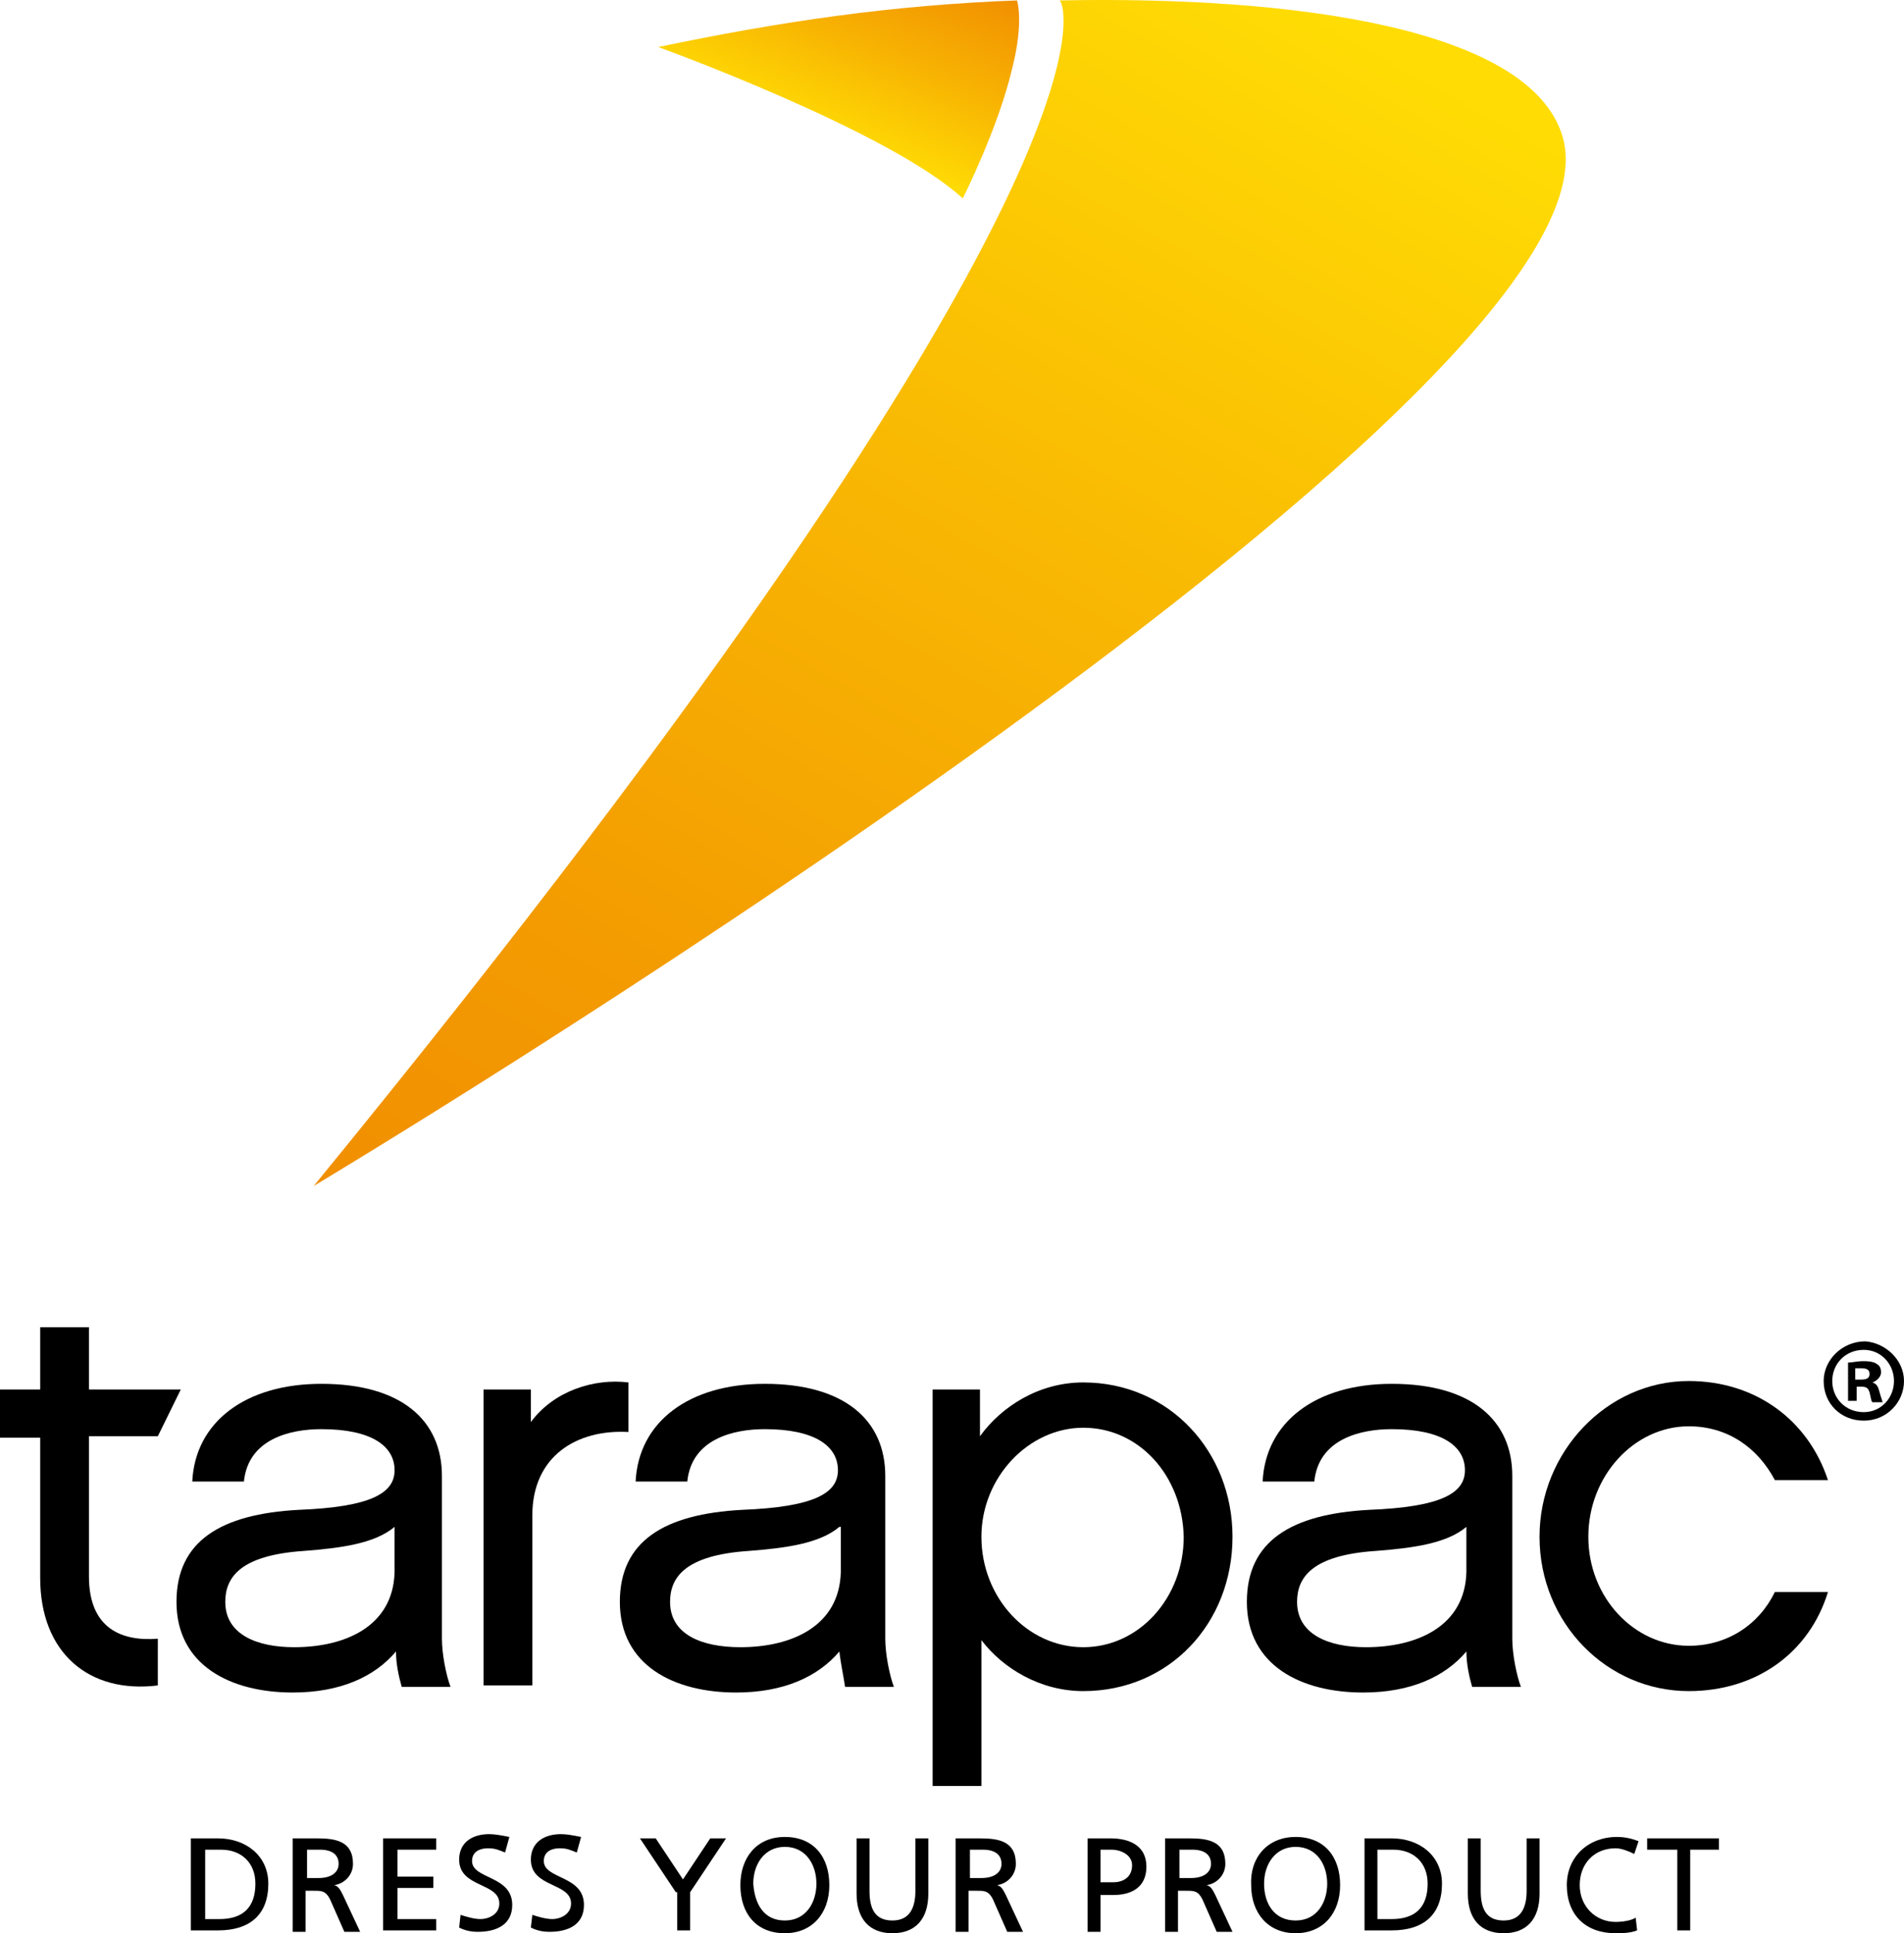 <svg width="67" height="68" viewBox="0 0 67 68" fill="none" xmlns="http://www.w3.org/2000/svg">
<path d="M5.554 59.284C3.13 59.583 1.414 58.138 1.414 55.499V50.568H0V48.874H1.414V46.683H3.13V48.874H6.362L5.554 50.518H3.13V55.449C3.13 57.292 4.292 57.74 5.554 57.64V59.284Z" fill="black"/>
<path d="M13.935 58.089C13.178 58.985 11.966 59.533 10.3 59.533C8.129 59.533 6.21 58.587 6.21 56.345C6.21 54.204 7.775 53.257 10.502 53.108C13.077 53.008 13.885 52.51 13.885 51.714C13.885 50.867 13.077 50.269 11.31 50.269C10.199 50.269 8.735 50.618 8.583 52.112H6.766C6.867 50.02 8.634 48.675 11.31 48.675C14.137 48.675 15.551 49.97 15.551 51.913V57.64C15.551 58.188 15.702 58.935 15.854 59.334H14.137C14.036 58.985 13.935 58.537 13.935 58.089ZM13.885 53.706C13.178 54.303 11.966 54.453 10.704 54.552C8.432 54.702 7.927 55.499 7.927 56.345C7.927 57.491 9.038 57.939 10.35 57.939C12.168 57.939 13.834 57.192 13.885 55.3V53.706Z" fill="black"/>
<path d="M22.115 50.369C20.297 50.269 18.732 51.215 18.732 53.307V59.284H17.015V48.874H18.681V50.02C19.489 48.924 20.903 48.476 22.115 48.626V50.369Z" fill="black"/>
<path d="M29.537 58.089C28.779 58.985 27.567 59.533 25.901 59.533C23.73 59.533 21.812 58.587 21.812 56.345C21.812 54.204 23.377 53.257 26.103 53.108C28.678 53.008 29.486 52.51 29.486 51.714C29.486 50.867 28.678 50.269 26.911 50.269C25.8 50.269 24.336 50.618 24.185 52.112H22.367C22.468 50.02 24.235 48.675 26.911 48.675C29.738 48.675 31.152 49.97 31.152 51.913V57.64C31.152 58.188 31.304 58.935 31.455 59.334H29.738C29.688 58.985 29.587 58.537 29.537 58.089ZM29.537 53.706C28.83 54.303 27.618 54.453 26.356 54.552C24.084 54.702 23.579 55.499 23.579 56.345C23.579 57.491 24.69 57.939 26.053 57.939C27.87 57.939 29.537 57.192 29.587 55.3V53.706H29.537Z" fill="black"/>
<path d="M38.12 59.483C36.605 59.483 35.292 58.686 34.535 57.69V62.82H32.818V48.874H34.484V50.518C35.242 49.472 36.555 48.626 38.12 48.626C41.149 48.626 43.371 51.066 43.371 54.054C43.371 57.093 41.149 59.483 38.12 59.483ZM38.12 50.219C36.201 50.219 34.535 51.962 34.535 54.054C34.535 56.196 36.151 57.939 38.12 57.939C40.089 57.939 41.654 56.196 41.654 54.054C41.604 51.913 40.089 50.219 38.12 50.219Z" fill="black"/>
<path d="M51.601 58.089C50.843 58.985 49.631 59.533 47.965 59.533C45.794 59.533 43.876 58.587 43.876 56.345C43.876 54.204 45.441 53.257 48.167 53.108C50.742 53.008 51.55 52.51 51.55 51.714C51.55 50.867 50.742 50.269 48.975 50.269C47.864 50.269 46.4 50.618 46.249 52.112H44.431C44.532 50.02 46.299 48.675 48.975 48.675C51.803 48.675 53.216 49.97 53.216 51.913V57.64C53.216 58.188 53.368 58.935 53.519 59.334H51.803C51.702 58.985 51.601 58.537 51.601 58.089ZM51.601 53.706C50.894 54.303 49.682 54.453 48.42 54.552C46.148 54.702 45.643 55.499 45.643 56.345C45.643 57.491 46.754 57.939 48.066 57.939C49.884 57.939 51.55 57.192 51.601 55.3V53.706Z" fill="black"/>
<path d="M59.426 59.483C56.549 59.483 54.175 57.093 54.175 54.054C54.175 51.066 56.549 48.576 59.426 48.576C61.749 48.576 63.617 49.92 64.324 52.062H62.456C61.85 50.916 60.79 50.169 59.426 50.169C57.508 50.169 55.892 51.913 55.892 54.054C55.892 56.196 57.508 57.889 59.426 57.889C60.79 57.889 61.901 57.142 62.456 55.997H64.324C63.668 58.138 61.8 59.483 59.426 59.483Z" fill="black"/>
<path d="M6.715 64.663H7.675C8.634 64.663 9.442 65.261 9.442 66.257C9.442 67.353 8.785 67.9 7.675 67.9H6.715V64.663ZM7.22 67.502H7.725C8.533 67.502 8.987 67.103 8.987 66.257C8.987 65.51 8.482 65.061 7.776 65.061H7.22V67.502Z" fill="black"/>
<path d="M10.35 64.663H11.158C11.815 64.663 12.421 64.763 12.421 65.559C12.421 65.958 12.118 66.257 11.764 66.307C11.916 66.356 11.966 66.456 12.067 66.655L12.673 67.95H12.118L11.613 66.805C11.461 66.506 11.31 66.506 11.057 66.506H10.754V67.95H10.3V64.663H10.35ZM10.805 66.058H11.209C11.663 66.058 11.916 65.858 11.916 65.559C11.916 65.261 11.714 65.061 11.259 65.061H10.805V66.058Z" fill="black"/>
<path d="M13.481 64.663H15.349V65.061H13.986V66.008H15.248V66.406H13.986V67.502H15.349V67.9H13.481V64.663Z" fill="black"/>
<path d="M17.773 65.161C17.52 65.061 17.419 65.012 17.167 65.012C16.914 65.012 16.611 65.111 16.611 65.46C16.611 66.107 18.025 65.958 18.025 67.004C18.025 67.701 17.47 67.95 16.813 67.95C16.561 67.95 16.359 67.9 16.157 67.801L16.207 67.353C16.359 67.402 16.662 67.502 16.914 67.502C17.167 67.502 17.571 67.353 17.571 66.954C17.571 66.207 16.157 66.406 16.157 65.41C16.157 64.812 16.611 64.514 17.217 64.514C17.419 64.514 17.672 64.563 17.924 64.613L17.773 65.161Z" fill="black"/>
<path d="M20.297 65.161C20.044 65.061 19.944 65.012 19.691 65.012C19.439 65.012 19.136 65.111 19.136 65.46C19.136 66.107 20.549 65.958 20.549 67.004C20.549 67.701 19.994 67.95 19.338 67.95C19.085 67.95 18.883 67.9 18.681 67.801L18.732 67.353C18.883 67.402 19.186 67.502 19.439 67.502C19.691 67.502 20.095 67.353 20.095 66.954C20.095 66.207 18.681 66.406 18.681 65.41C18.681 64.812 19.136 64.514 19.742 64.514C19.944 64.514 20.196 64.563 20.448 64.613L20.297 65.161Z" fill="black"/>
<path d="M23.781 66.556L22.519 64.663H23.074L24.033 66.107L24.993 64.663H25.548L24.286 66.556V67.9H23.831V66.556H23.781Z" fill="black"/>
<path d="M27.618 64.613C28.628 64.613 29.183 65.31 29.183 66.307C29.183 67.303 28.577 68 27.618 68C26.608 68 26.053 67.303 26.053 66.307C26.053 65.36 26.608 64.613 27.618 64.613ZM27.618 67.552C28.375 67.552 28.729 66.904 28.729 66.257C28.729 65.609 28.375 64.962 27.618 64.962C26.911 64.962 26.507 65.559 26.507 66.257C26.558 66.954 26.861 67.552 27.618 67.552Z" fill="black"/>
<path d="M32.667 66.605C32.667 67.502 32.212 68 31.405 68C30.597 68 30.142 67.502 30.142 66.605V64.663H30.597V66.506C30.597 67.153 30.799 67.552 31.405 67.552C32.011 67.552 32.212 67.103 32.212 66.506V64.663H32.667V66.605Z" fill="black"/>
<path d="M33.677 64.663H34.485C35.141 64.663 35.747 64.763 35.747 65.559C35.747 65.958 35.444 66.257 35.09 66.307C35.242 66.356 35.292 66.456 35.393 66.655L35.999 67.95H35.444L34.939 66.805C34.788 66.506 34.636 66.506 34.384 66.506H34.081V67.95H33.626V64.663H33.677ZM34.131 66.058H34.535C34.989 66.058 35.242 65.858 35.242 65.559C35.242 65.261 35.04 65.061 34.586 65.061H34.131V66.058Z" fill="black"/>
<path d="M38.221 64.663H39.079C39.736 64.663 40.341 64.912 40.341 65.659C40.341 66.406 39.786 66.655 39.18 66.655H38.726V67.95H38.271V64.663H38.221ZM38.726 66.207H39.18C39.483 66.207 39.837 66.058 39.837 65.609C39.837 65.211 39.382 65.061 39.13 65.061H38.726V66.207Z" fill="black"/>
<path d="M41.048 64.663H41.856C42.513 64.663 43.118 64.763 43.118 65.559C43.118 65.958 42.815 66.257 42.462 66.307C42.614 66.356 42.664 66.456 42.765 66.655L43.371 67.95H42.815L42.31 66.805C42.159 66.506 42.008 66.506 41.755 66.506H41.452V67.95H40.998V64.663H41.048ZM41.553 66.058H41.907C42.361 66.058 42.614 65.858 42.614 65.559C42.614 65.261 42.411 65.061 41.957 65.061H41.503V66.058H41.553Z" fill="black"/>
<path d="M45.592 64.613C46.602 64.613 47.158 65.31 47.158 66.307C47.158 67.303 46.552 68 45.592 68C44.633 68 44.027 67.303 44.027 66.307C43.977 65.36 44.583 64.613 45.592 64.613ZM45.592 67.552C46.35 67.552 46.703 66.904 46.703 66.257C46.703 65.609 46.35 64.962 45.592 64.962C44.886 64.962 44.482 65.559 44.482 66.257C44.482 66.954 44.835 67.552 45.592 67.552Z" fill="black"/>
<path d="M48.016 64.663H48.975C49.934 64.663 50.742 65.261 50.742 66.257C50.742 67.353 50.086 67.9 48.975 67.9H48.016V64.663ZM48.47 67.502H48.975C49.783 67.502 50.237 67.103 50.237 66.257C50.237 65.51 49.733 65.061 49.026 65.061H48.47V67.502Z" fill="black"/>
<path d="M54.176 66.605C54.176 67.502 53.721 68 52.913 68C52.105 68 51.651 67.502 51.651 66.605V64.663H52.105V66.506C52.105 67.153 52.307 67.552 52.913 67.552C53.519 67.552 53.721 67.103 53.721 66.506V64.663H54.176V66.605Z" fill="black"/>
<path d="M57.508 65.211C57.306 65.111 57.053 65.012 56.852 65.012C56.094 65.012 55.589 65.559 55.589 66.307C55.589 67.054 56.145 67.602 56.852 67.602C57.104 67.602 57.407 67.552 57.558 67.452L57.609 67.9C57.356 68 57.053 68 56.852 68C55.791 68 55.135 67.353 55.135 66.307C55.135 65.31 55.892 64.613 56.902 64.613C57.154 64.613 57.407 64.663 57.659 64.763L57.508 65.211Z" fill="black"/>
<path d="M58.972 65.061H57.962V64.663H60.487V65.061H59.477V67.9H59.023V65.061H58.972Z" fill="black"/>
<path d="M67 48.576C67 49.323 66.394 49.97 65.586 49.97C64.778 49.97 64.173 49.373 64.173 48.576C64.173 47.829 64.829 47.181 65.637 47.181C66.344 47.231 67 47.829 67 48.576ZM64.475 48.576C64.475 49.173 64.93 49.671 65.586 49.671C66.192 49.671 66.647 49.173 66.647 48.576C66.647 47.978 66.192 47.48 65.586 47.48C64.93 47.48 64.475 47.978 64.475 48.576ZM65.334 49.273H65.031V47.928C65.182 47.928 65.334 47.878 65.586 47.878C65.839 47.878 65.99 47.928 66.041 47.978C66.142 48.028 66.192 48.127 66.192 48.277C66.192 48.426 66.041 48.576 65.889 48.626C66.041 48.675 66.091 48.775 66.142 48.974C66.192 49.173 66.243 49.273 66.243 49.323H65.889C65.839 49.273 65.839 49.173 65.788 48.974C65.738 48.825 65.687 48.775 65.485 48.775H65.334V49.273ZM65.334 48.526H65.485C65.687 48.526 65.788 48.476 65.788 48.327C65.788 48.177 65.687 48.127 65.485 48.127C65.384 48.127 65.334 48.127 65.283 48.127V48.526H65.334Z" fill="black"/>
<path d="M33.878 6.979C31.303 4.603 23.164 1.654 23.164 1.654C27.483 0.752 31.386 0.179 35.788 0.015C35.788 0.015 36.037 0.752 35.622 2.391C35.124 4.521 33.878 6.979 33.878 6.979Z" fill="url(#paint0_linear)"/>
<path d="M11.039 41.716C11.039 41.716 57.797 13.779 54.973 4.767C53.81 0.998 45.588 -0.149 37.283 0.015C37.366 -0.067 40.605 5.586 11.039 41.716Z" fill="url(#paint1_linear)"/>
<defs>
<linearGradient id="paint0_linear" x1="28.391" y1="4.638" x2="31.156" y2="-1.966" gradientUnits="userSpaceOnUse">
<stop stop-color="#FFDC04"/>
<stop offset="0.544" stop-color="#F7B002"/>
<stop offset="1" stop-color="#F18F01"/>
</linearGradient>
<linearGradient id="paint1_linear" x1="20.034" y1="46.752" x2="46.996" y2="-0.972" gradientUnits="userSpaceOnUse">
<stop stop-color="#F18F01"/>
<stop offset="0.219" stop-color="#F39B01"/>
<stop offset="0.61" stop-color="#F9BA03"/>
<stop offset="0.972" stop-color="#FFDC04"/>
</linearGradient>
</defs>
</svg>

